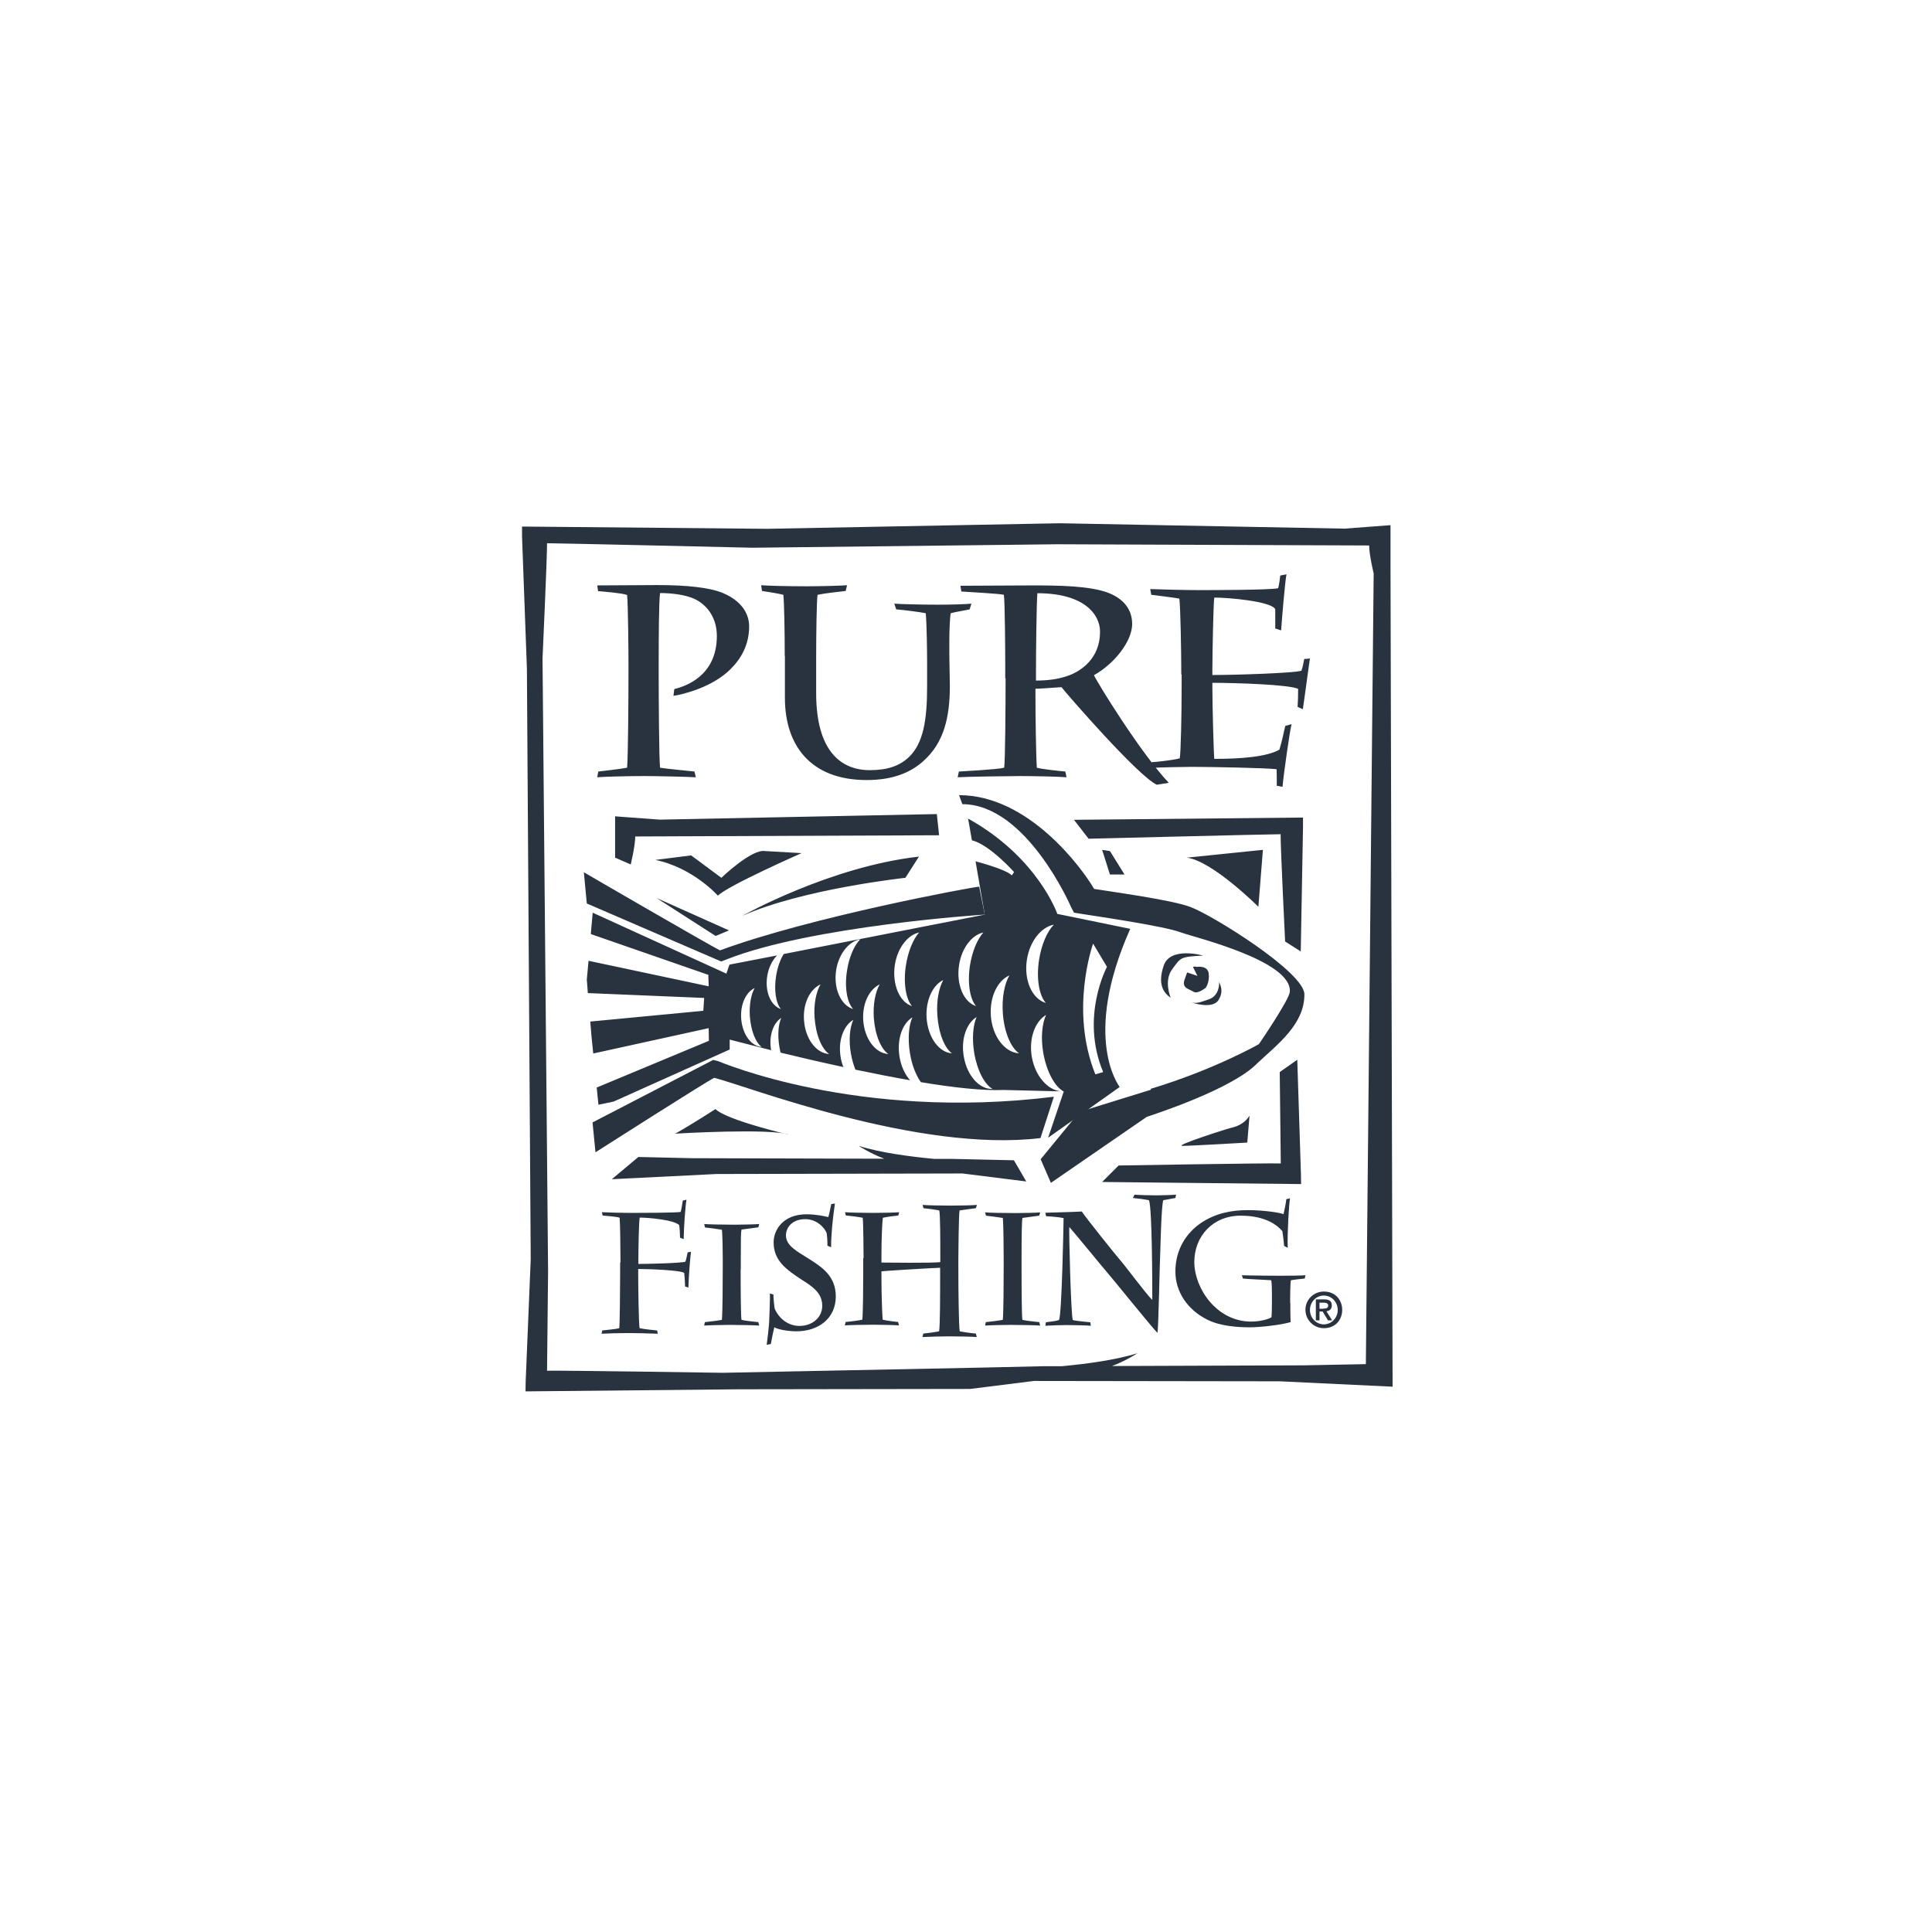 <?xml version="1.0" encoding="utf-8"?>
<svg width="1024" height="1024" viewBox="0 0 1024 1024" fill="none" xmlns="http://www.w3.org/2000/svg">
<path fill-rule="evenodd" clip-rule="evenodd" d="M738.104 734.974L678.288 732.121L547.982 731.937L514.209 736.17L391.724 736.354L278.534 737.459L278.626 732.029L281.295 667.428L279.27 354.36L276.693 284.422V279.084L406.54 280.281L561.601 277.336L712.614 280.189L737 278.348V300.342L738.104 734.974ZM728.074 303.931C728.074 303.931 725.681 294.084 725.681 289.115C715.65 289.115 560.405 288.471 560.405 288.471L398.81 290.311C398.81 290.311 299.699 288.011 289.945 287.919C289.945 296.477 287.552 349.023 287.552 349.023L290.497 673.87C290.497 673.87 290.037 717.673 289.945 726.508C299.699 726.324 382.982 727.612 382.982 727.612L520.65 724.851L553.227 724.115H562.89C575.497 722.919 591.325 720.894 602.92 717.213C602.92 717.213 596.571 721.354 589.393 724.023L691.264 723.655L723.933 723.011L728.074 303.931ZM690.62 438.563L689.423 504.268L681.141 499.023C681.141 499.023 678.749 450.618 678.749 442.152C669.086 442.244 576.969 444.545 576.969 444.545L569.239 434.514L690.62 433.318V438.563ZM689.515 622.06L689.607 627.581L584.147 626.477L592.89 617.735C592.89 617.735 669.086 616.446 678.841 616.63L678.288 568.226L687.583 561.692L689.515 622.06ZM349.669 434.422L496.54 431.477L497.736 442.704C497.736 442.704 346.724 443.348 336.693 443.348C336.693 448.226 334.301 458.164 334.301 458.164L326.019 454.575V432.673L349.669 434.422ZM479.884 465.25C479.884 465.25 425.405 471.14 393.472 485.403C393.472 485.403 439.669 459.36 487.061 454.023L479.884 465.25ZM424.853 452.183C424.853 452.183 385.742 469.391 380.497 474.729C380.497 474.729 367.43 459.913 347.368 455.772L366.325 453.379C366.325 453.379 377.552 461.661 382.338 465.25C382.338 465.25 398.35 449.882 405.436 451.078L424.853 452.183ZM418.319 601.446C418.319 601.446 385.098 593.716 379.209 587.827C379.209 587.827 367.338 595.557 357.859 600.894C357.951 600.802 408.841 597.857 418.319 601.446ZM662.276 591.324L661.08 605.587C661.08 605.587 631.448 607.336 626.755 607.336C621.969 607.336 649.853 598.41 652.245 597.857C654.546 597.305 659.331 596.109 662.276 591.324ZM669.362 450.434L666.969 480.618C666.969 480.618 642.675 456.324 629.055 454.575L669.362 450.434ZM588.288 451.078L596.019 463.502H588.288L584.147 450.434L588.288 451.078ZM338.35 613.226L366.785 613.87L468.657 614.146C461.479 611.477 455.129 607.336 455.129 607.336C466.724 611.017 482.552 613.041 495.16 614.238H504.822L537.399 614.974L543.933 626.201L510.16 621.968L379.853 622.244L324.27 625.005L338.35 613.226ZM386.387 493.133L379.301 496.078L347.92 475.925L386.387 493.133ZM381.601 503.716C429.454 486.048 515.405 470.127 518.994 469.943L521.939 484.759C521.111 484.759 430.098 490.741 385.098 508.502L382.246 509.606L311.019 478.87L309.454 462.305C309.362 462.305 376.632 501.324 381.601 503.716ZM380.589 562.428C381.601 562.704 454.393 594.268 558.565 581.293L551.479 603.195C486.693 611.109 395.589 575.495 378.565 571.262C374.147 573.379 315.62 610.741 315.62 610.741L314.055 594.913L378.012 561.784L380.589 562.428ZM579.914 471.14C573.288 459.821 545.129 421.446 508.319 421.446L510.068 426.232C543.933 426.232 567.399 480.066 567.583 480.526L569.239 483.747L572.736 484.299C583.319 485.956 617.368 490.925 626.018 494.238C633.012 496.814 685.006 509.238 683.626 525.71C683.258 530.035 667.246 553.41 667.246 553.41C667.246 553.41 643.595 566.937 610.006 577.06L609.914 577.612L572.184 589.299L551.571 614.422L557 626.937L607.798 591.968C613.319 590.127 653.442 576.968 666.417 563.532C677.092 553.502 691.448 542.919 691.356 526.999C691.264 515.311 643.043 485.311 631.172 480.802C621.141 476.937 590.037 472.796 579.914 471.14Z" fill="#29333F"/>
<path fill-rule="evenodd" clip-rule="evenodd" d="M580.558 569.423C566.939 535.65 578.994 501.233 579.362 500.128L586.724 512.46C586.632 512.644 572.46 538.871 584.699 568.226L580.558 569.423ZM550.742 508.595C549.178 518.625 550.742 527.644 554.331 531.601C546.969 529.392 542.552 519.453 544.301 508.503C545.865 498.748 551.847 491.386 558.564 490.098C554.975 493.779 552.031 500.588 550.742 508.595ZM525.159 538.226C524.515 528.38 528.656 519.822 535.006 516.969C532.429 521.386 530.957 528.656 531.509 536.754C532.153 546.877 535.742 555.343 540.159 558.288C532.429 557.828 525.896 549.177 525.159 538.226ZM510.804 559.852C509.239 550.742 512.276 542.276 517.613 539.055C515.681 543.472 515.129 550.374 516.325 557.92C517.889 567.306 521.847 574.852 526.08 577.153C519.178 577.521 512.46 570.067 510.804 559.852ZM508.319 511.539C509.699 502.429 515.129 495.527 521.202 494.239C518.074 497.736 515.313 504.085 514.116 511.631C512.644 521.11 514.116 529.576 517.337 533.257C510.712 531.141 506.754 521.754 508.319 511.539ZM491.11 539.423C490.558 530.22 494.331 522.122 499.945 519.453C497.644 523.595 496.264 530.404 496.816 538.042C497.46 547.613 500.589 555.435 504.546 558.288C497.644 557.828 491.754 549.73 491.11 539.423ZM480.159 511.631C478.687 521.11 480.159 529.576 483.38 533.257C476.754 531.141 472.797 521.754 474.27 511.539C475.65 502.429 481.08 495.527 487.153 494.239C484.024 497.736 481.356 504.085 480.159 511.631ZM457.521 540.711C456.969 531.877 460.742 524.331 466.264 521.754C463.963 525.711 462.675 532.245 463.135 539.423C463.779 548.533 466.908 555.987 470.865 558.656C463.963 558.288 458.166 550.558 457.521 540.711ZM448.963 514.3C447.491 523.319 448.963 531.325 452.184 534.822C445.65 532.797 441.693 523.963 443.166 514.208C444.546 505.558 449.883 498.932 455.957 497.828C452.736 501.141 450.067 507.122 448.963 514.3ZM426.141 540.711C425.497 531.877 429.27 524.331 434.883 521.754C432.583 525.711 431.202 532.245 431.755 539.423C432.399 548.533 435.528 555.987 439.485 558.656C432.583 558.288 426.785 550.558 426.141 540.711ZM392.828 539.699C392.368 532.245 395.405 525.803 400.006 523.687C398.074 527 397.061 532.521 397.429 538.595C397.981 546.325 400.558 552.674 403.687 554.883C398.074 554.515 393.38 548.073 392.828 539.699ZM599.055 492.306L560.405 484.392C560.405 484.392 550.098 454.392 513.104 433.871L515.129 445.374C524.515 447.674 537.491 462.214 537.491 462.214L536.294 463.963C533.35 461.018 521.11 457.613 517.061 456.509L521.939 484.76L415.374 505.65C413.534 508.595 412.061 512.736 411.325 517.429C410.129 525.067 411.325 531.877 413.902 534.822C408.564 533.073 405.343 525.619 406.632 517.429C407.368 512.828 409.301 508.963 411.877 506.386L386.662 511.263C386.662 511.263 385.926 513.104 385.006 516.049L314.147 483.748L313.135 495.067L375.435 516.693L375.62 522.766L311.939 509.239L311.018 519.177L311.57 526.355L373.227 528.932L372.767 535.742L312.859 541.447L313.503 549.177L314.423 558.38L375.62 544.944L375.712 551.662L316.264 576.417L317.184 585.527L325.19 583.871L386.754 556.263V551.018C391.172 552.122 398.902 554.147 408.748 556.631C408.748 556.447 408.656 556.355 408.656 556.263C407.46 548.901 409.853 542.184 414.086 539.515C412.521 543.012 412.061 548.625 413.074 554.699C413.258 555.803 413.442 556.815 413.718 557.92C423.564 560.312 435.067 562.981 447.031 565.558C446.294 563.809 445.834 562.061 445.558 560.312C444.086 551.662 447.031 543.656 452.276 540.527C450.343 544.668 449.791 551.294 450.988 558.38C451.54 561.509 452.368 564.361 453.38 566.938C463.043 568.963 472.889 570.895 482.368 572.552C479.607 569.515 477.583 565.098 476.755 560.036C475.282 550.926 478.227 542.46 483.564 539.239C481.632 543.656 481.08 550.558 482.276 558.104C483.288 564.453 485.497 569.975 488.074 573.564C505.19 576.417 520.926 578.165 531.877 577.705L562.337 578.441C555.251 577.797 548.626 570.251 546.877 560.128C545.221 550.466 548.534 541.447 554.423 537.95C552.307 542.644 551.57 550.006 552.951 558.012C554.699 568.042 559.116 576.049 563.81 578.533L555.527 603.012L593.442 576.141C593.534 575.957 573.012 550.742 599.055 492.306ZM637.705 506.478C637.705 506.478 620.313 501.509 616.816 511.723C613.319 521.938 616.908 526.355 620.497 528.84C620.497 528.84 616.632 520.006 621.325 513.656C626.018 507.398 625.374 507.122 637.705 506.478ZM632.552 525.619C630.343 524.147 626.202 523.871 627.859 519.177C628.411 517.705 628.779 516.417 629.239 515.404L634.669 517.245L632.276 512.46C632.92 512.276 633.564 512.276 634.393 512.46C634.393 512.46 640.19 511.539 640.65 516.049C641.202 520.558 639.086 523.503 639.086 523.503C639.086 523.503 634.761 527.092 632.552 525.619ZM646.172 520.466C646.172 520.466 646.724 527.552 640.742 529.668C634.761 531.785 633.656 531.785 631.54 531.325C631.54 531.325 642.399 535.098 645.712 530.22C648.84 525.343 646.724 522.122 646.172 520.466ZM349.116 357.306C349.116 369.546 349.301 402.674 349.853 406.907C353.258 407.46 363.656 408.472 368.074 408.932L368.81 411.969C364.024 411.693 348.012 411.325 341.386 411.325C334.209 411.325 320.589 411.601 316.54 411.969L317.092 408.932C319.208 408.656 328.595 407.644 332.368 406.907C332.92 400.65 333.104 370.006 333.104 356.662V350.957C333.104 346.355 332.92 320.22 332.368 315.343C329.607 314.331 320.405 313.595 317 313.319L316.54 310.282C320.865 310.282 341.847 310.098 348.38 310.098C364.024 310.098 375.988 311.386 382.982 314.239C395.773 319.576 397.061 328.319 397.061 331.907C397.061 341.662 392.92 349.024 387.123 354.73C377.644 364.208 362.092 368.073 356.939 368.809L357.399 365.22C362.552 363.932 379.945 358.779 379.945 337.061C379.945 328.319 375.62 321.141 368.35 317.552C363.564 315.251 356.11 314.331 349.853 314.331C349.208 318.472 349.116 338.901 349.116 351.233V357.306ZM415.926 347.736C415.926 334.76 415.65 319.3 415.19 315.251C412.153 314.515 407.736 313.779 403.871 313.226L403.411 310.19C407.46 310.466 416.662 310.742 427.705 310.742C434.331 310.742 445.374 310.466 448.963 310.19L448.227 313.226C444.362 313.687 437.92 314.331 433.319 315.251C432.859 317.644 432.583 335.957 432.583 348.288V367.429C432.583 397.889 445.558 408.196 461.018 408.196C470.497 408.196 476.847 405.895 481.724 401.294C489.454 393.932 491.386 381.325 491.386 364.024V350.773C491.386 346.171 491.202 329.791 490.65 325.006C487.337 324.361 478.687 323.257 475.006 322.981L473.994 319.944C477.583 320.22 488.35 320.496 497.276 320.496C504.73 320.496 512.368 320.22 514.853 319.944L513.932 322.981C511.54 323.533 507.583 324.085 503.902 325.006C503.442 327.122 503.166 335.22 503.166 339.085V345.987C503.166 351.601 503.442 358.503 503.442 363.656C503.442 379.852 500.405 393.656 489.362 403.411C482.828 409.3 473.534 413.441 459.362 413.441C429.638 413.441 416.018 395.036 416.018 369.914V347.736M549.086 356.202C549.086 345.987 549.362 320.312 549.822 314.423C574.669 314.423 583.043 325.65 583.043 334.852C583.043 349.116 572.828 355.65 566.662 357.95C560.497 360.251 554.331 360.711 549.086 360.711V356.202ZM532.981 359.515C532.981 374.607 532.797 402.766 532.245 406.907C528.196 407.92 510.251 408.748 508.227 408.932L507.583 411.969C510.896 411.693 534.73 411.325 540.62 411.325C547.245 411.325 561.693 411.601 565.282 411.969L564.638 408.932C561.509 408.656 552.031 407.644 549.546 406.907C549.086 400.282 548.81 378.196 548.81 368.809V365.036C551.202 365.036 557.184 364.576 562.613 364.208C564.914 367.245 603.104 411.325 613.135 415.926L619.485 414.914C604.485 399.085 581.386 361.447 579.822 357.858C590.865 351.693 600.067 339.73 600.067 330.711C600.067 322.797 595.282 317.368 587.736 314.331C577.981 310.466 560.865 310.282 547.245 310.282L509.055 310.466L509.515 313.503C512.644 313.779 529.669 314.607 532.061 315.251C532.613 318.012 532.797 345.619 532.797 350.773V359.515H532.981Z" fill="#29333F"/>
<path fill-rule="evenodd" clip-rule="evenodd" d="M626.111 357.493C626.111 344.609 625.65 321.695 625.098 317.278C622.338 316.726 613.595 315.714 610.19 315.253L609.638 312.217C616.54 312.493 628.779 312.769 635.221 312.769C639.822 312.769 673.595 312.769 677.46 311.756C677.92 310.008 678.288 307.615 678.565 305.039L681.877 304.395C681.141 307.431 679.301 329.701 679.025 334.118L675.896 333.106C675.896 332.094 675.988 325.652 675.896 322.799C673.319 318.658 651.141 316.726 643.595 316.726C643.135 318.75 642.583 346.45 642.583 354.916V357.769C654.914 357.769 686.295 356.756 689.792 355.468C690.528 353.352 690.896 351.327 691.264 349.303L694.301 349.026C693.841 351.603 691.264 371.296 690.528 375.898L687.767 374.701C687.951 371.664 688.043 367.983 688.043 365.131C683.534 362.83 654.914 361.91 642.583 361.91V364.763C642.583 373.505 643.227 398.076 643.595 402.217C657.951 402.217 671.479 401.112 678.104 397.339C679.669 392.37 680.405 387.861 681.233 384.732L684.546 383.812C683.534 387.953 680.405 409.855 679.761 417.033L676.724 416.48C676.724 412.615 676.724 410.039 676.632 407.738C672.491 407.002 640.558 406.45 631.54 406.45C626.663 406.45 615.344 406.726 609.73 407.002L610.466 403.965C612.767 403.873 621.417 402.953 625.282 401.941C625.834 399.364 626.295 379.671 626.295 363.842V357.493M328.871 669.088C328.871 661.45 328.687 647.83 328.411 645.437C327.307 644.885 321.969 644.517 319.393 644.241L319.025 642.493C321.969 642.677 330.62 642.861 333.933 642.861C337.614 642.861 359.055 642.861 360.804 642.309C361.08 641.296 361.632 638.168 361.908 636.327L363.841 635.867C363.196 639.732 362.46 650.407 362.368 656.756L360.436 656.02C360.436 654.64 360.252 650.959 359.976 649.303C356.939 646.45 343.319 645.345 339.086 645.345C338.626 646.542 338.35 661.726 338.35 668.076V669.916C342.491 669.916 360.528 669.548 363.288 668.72C363.749 667.431 364.117 665.315 364.485 663.75L366.233 663.474C365.497 669.732 365.129 676.082 364.853 682.431L363.104 681.879C363.104 680.131 362.92 677.186 362.644 674.701C360.62 673.137 343.135 672.585 338.258 672.585V675.161C338.258 682.247 338.534 701.572 338.994 703.965C342.215 704.609 346.356 704.977 348.288 705.161L348.657 706.91C343.503 706.726 338.258 706.542 333.012 706.542C328.135 706.542 321.785 706.726 318.841 706.91L319.209 705.161C320.221 704.977 325.834 704.609 328.227 703.965C328.503 701.941 328.687 683.812 328.687 674.425V669.088M392.552 672.677C392.552 683.72 392.644 697.891 393.012 699.548C395.129 700.1 400.19 700.56 401.939 700.744L402.399 702.585C400.558 702.401 391.724 702.217 386.479 702.217C383.626 702.217 375.804 702.401 373.227 702.585L373.595 700.744C375.068 700.652 380.773 699.916 382.614 699.548C382.982 695.959 383.074 680.315 383.074 672.033V667.063C383.074 664.21 382.982 654.64 382.614 651.787C379.669 651.327 376.724 650.867 373.687 650.591L373.227 648.75C374.884 648.934 382.614 649.118 389.331 649.118C393.657 649.118 401.018 648.934 402.399 648.75L401.939 650.499C400.282 650.683 396.141 651.327 393.012 651.695C392.644 653.444 392.644 656.941 392.644 667.431V672.677M406.356 712.799C406.54 711.603 407.736 702.217 407.736 698.904C407.736 696.695 408.288 687.585 408.012 685.56L409.945 686.112C409.853 687.217 410.313 692.002 410.589 693.566C412.89 698.996 417.859 702.769 423.749 702.769C430.466 702.769 435.804 698.352 435.804 692.094C435.804 685.192 430.466 681.787 424.945 678.29C416.663 672.861 410.037 668.076 410.037 658.505C410.037 651.879 415.006 643.597 427.522 643.597C432.583 643.597 436.908 644.609 439.025 645.069C439.669 643.045 440.037 640.468 440.589 638.168L442.522 637.891C441.325 646.266 440.497 654.18 440.497 661.082L438.565 660.253C438.565 657.401 438.38 655.284 438.196 653.812C437.276 650.775 432.859 646.174 426.877 646.174C419.607 646.174 416.571 650.867 416.571 654.732C416.571 660.253 422.368 663.198 428.81 667.247C435.804 671.664 442.982 676.45 442.982 687.125C442.982 698.904 433.687 705.622 422.092 705.622C418.043 705.622 412.798 704.793 410.405 703.505C409.945 705.161 409.117 709.211 408.565 712.339L406.356 712.799ZM457.706 666.879C457.706 664.118 457.614 648.198 457.245 645.437C454.301 644.885 451.356 644.517 448.319 644.241L447.859 642.493C449.331 642.677 457.338 642.861 462.767 642.861C468.012 642.861 475.19 642.677 476.571 642.493L476.111 644.241C473.35 644.517 470.589 644.885 467.92 645.437C467.552 647.738 467.184 657.769 467.184 665.039V669.18C469.301 669.18 494.976 669.548 498.38 668.904V665.039C498.38 658.413 498.38 643.689 497.828 641.572C495.068 641.02 492.215 640.652 489.454 640.376L488.994 638.628C490.466 638.812 498.288 638.996 503.626 638.996C509.147 638.996 516.233 638.812 517.798 638.628L517.245 640.376C515.497 640.56 511.08 641.204 508.595 641.572C508.135 643.321 507.951 664.579 507.951 666.879V672.861C507.951 682.707 508.135 702.769 508.687 705.622C510.436 705.99 515.589 706.726 517.245 706.818L517.706 708.658C516.049 708.474 507.399 708.29 503.442 708.29C499.853 708.29 491.847 708.474 488.902 708.658L489.362 706.818C490.65 706.726 496.264 705.99 497.736 705.622C498.288 702.677 498.288 685.928 498.288 676.91V671.941C494.331 672.033 468.288 673.597 467.184 673.873V676.818C467.184 685.468 467.552 696.327 467.828 699.456C470.129 700.008 474.362 700.56 476.018 700.652L476.479 702.493C474.638 702.309 466.264 702.125 462.675 702.125C458.258 702.125 450.252 702.309 447.767 702.493L448.227 700.652C450.252 700.56 455.497 699.824 457.061 699.456C457.43 695.499 457.522 681.235 457.522 674.793V666.879M541.448 672.677C541.448 683.72 541.54 697.891 541.908 699.548C544.025 700.1 549.086 700.56 550.834 700.744L551.295 702.585C549.454 702.401 540.62 702.217 535.282 702.217C532.43 702.217 524.607 702.401 522.123 702.585L522.491 700.744C523.963 700.652 529.669 699.916 531.509 699.548C531.877 695.959 531.969 680.315 531.969 672.033V667.063C531.969 664.21 531.877 648.382 531.509 645.53C528.565 645.069 525.62 644.701 522.583 644.333L522.123 642.585C523.687 642.769 531.509 642.953 538.227 642.953C542.552 642.953 549.914 642.769 551.295 642.585L550.834 644.333C549.086 644.517 544.945 645.161 541.908 645.53C541.54 647.186 541.448 657.033 541.448 667.523V672.677ZM554.055 642.769C558.841 642.585 566.755 642.493 573.38 642.125C575.221 645.069 592.337 666.419 593.718 667.891C595.926 670.284 608.074 686.664 610.742 688.965C610.742 679.579 610.65 640.56 608.994 636.143C606.141 635.591 603.288 635.223 600.436 634.947L601.356 633.198C603.012 633.382 610.742 633.566 612.675 633.566C614.607 633.566 621.601 633.382 623.35 633.198L622.982 634.947C621.877 635.131 618.841 635.775 616.54 636.143C615.528 639.456 615.068 660.622 614.976 663.382C614.699 667.339 614.055 703.045 613.503 706.45C610.926 704.057 588.841 676.634 586.908 674.517C585.712 673.229 569.607 653.536 566.755 650.315C566.479 652.063 567.583 696.511 568.595 699.64C569.884 700.1 576.233 700.652 577.89 700.836L578.166 702.677C576.601 702.493 567.767 702.309 565.558 702.309C563.166 702.309 556.448 702.493 554.055 702.677L554.331 700.836C556.724 700.468 559.393 700.284 561.325 699.64C562.798 696.051 563.718 648.474 563.718 645.622C561.785 645.161 557.644 644.793 554.423 644.609L554.055 642.769ZM683.902 690.714C683.902 693.842 683.902 698.352 684.086 700.744C679.117 702.217 668.166 703.505 662.368 703.505C656.847 703.505 647 703.045 639.914 699.456C629.239 694.118 622.982 684.548 622.982 673.965C622.982 662.002 628.963 653.444 636.417 648.29C644.147 643.045 652.706 641.388 661.356 641.388C668.626 641.388 677.552 642.493 680.313 643.505C680.681 642.125 681.601 637.339 681.785 635.591L683.718 635.131C683.166 638.444 682.245 653.444 682.522 661.358L680.589 660.345C680.405 657.493 679.945 654.456 679.669 652.523C677.46 649.947 671.479 644.333 657.583 644.333C642.767 644.333 633.012 655.284 633.012 668.904C633.012 682.707 644.792 700.468 663.104 700.468C665.313 700.468 670.282 700.1 673.871 698.26C674.055 696.971 674.147 694.118 674.147 689.885V685.376C674.147 682.707 674.055 680.131 673.779 678.566C672.123 678.382 660.344 677.922 658.779 677.646L658.227 675.898C662.644 676.082 675.62 676.174 678.565 676.174C682.614 676.174 690.896 676.082 691.908 675.898L691.54 677.646C690.804 677.738 686.018 678.198 684.178 678.566C683.902 680.039 683.81 685.56 683.81 687.953V690.714M701.663 684.548C714.638 684.548 714.638 703.965 701.663 703.965C696.325 703.965 691.908 699.64 691.908 694.21C691.908 688.873 696.233 684.548 701.663 684.548ZM709.025 694.302C709.025 690.069 705.712 686.664 701.663 686.664C697.614 686.664 694.301 690.069 694.301 694.302C694.301 698.536 697.614 701.941 701.663 701.941C705.712 701.941 709.025 698.536 709.025 694.302ZM701.019 695.131H699.362V699.824H697.43V688.689H701.755C704.515 688.689 705.896 689.609 705.896 691.91C705.896 693.934 704.607 694.763 703.043 695.039L706.08 699.824H703.871L701.019 695.131ZM701.387 693.566C702.767 693.566 703.963 693.474 703.963 691.91C703.963 690.622 702.583 690.438 701.479 690.438H699.362V693.658H701.387V693.566Z" fill="#29333F"/>
</svg>
